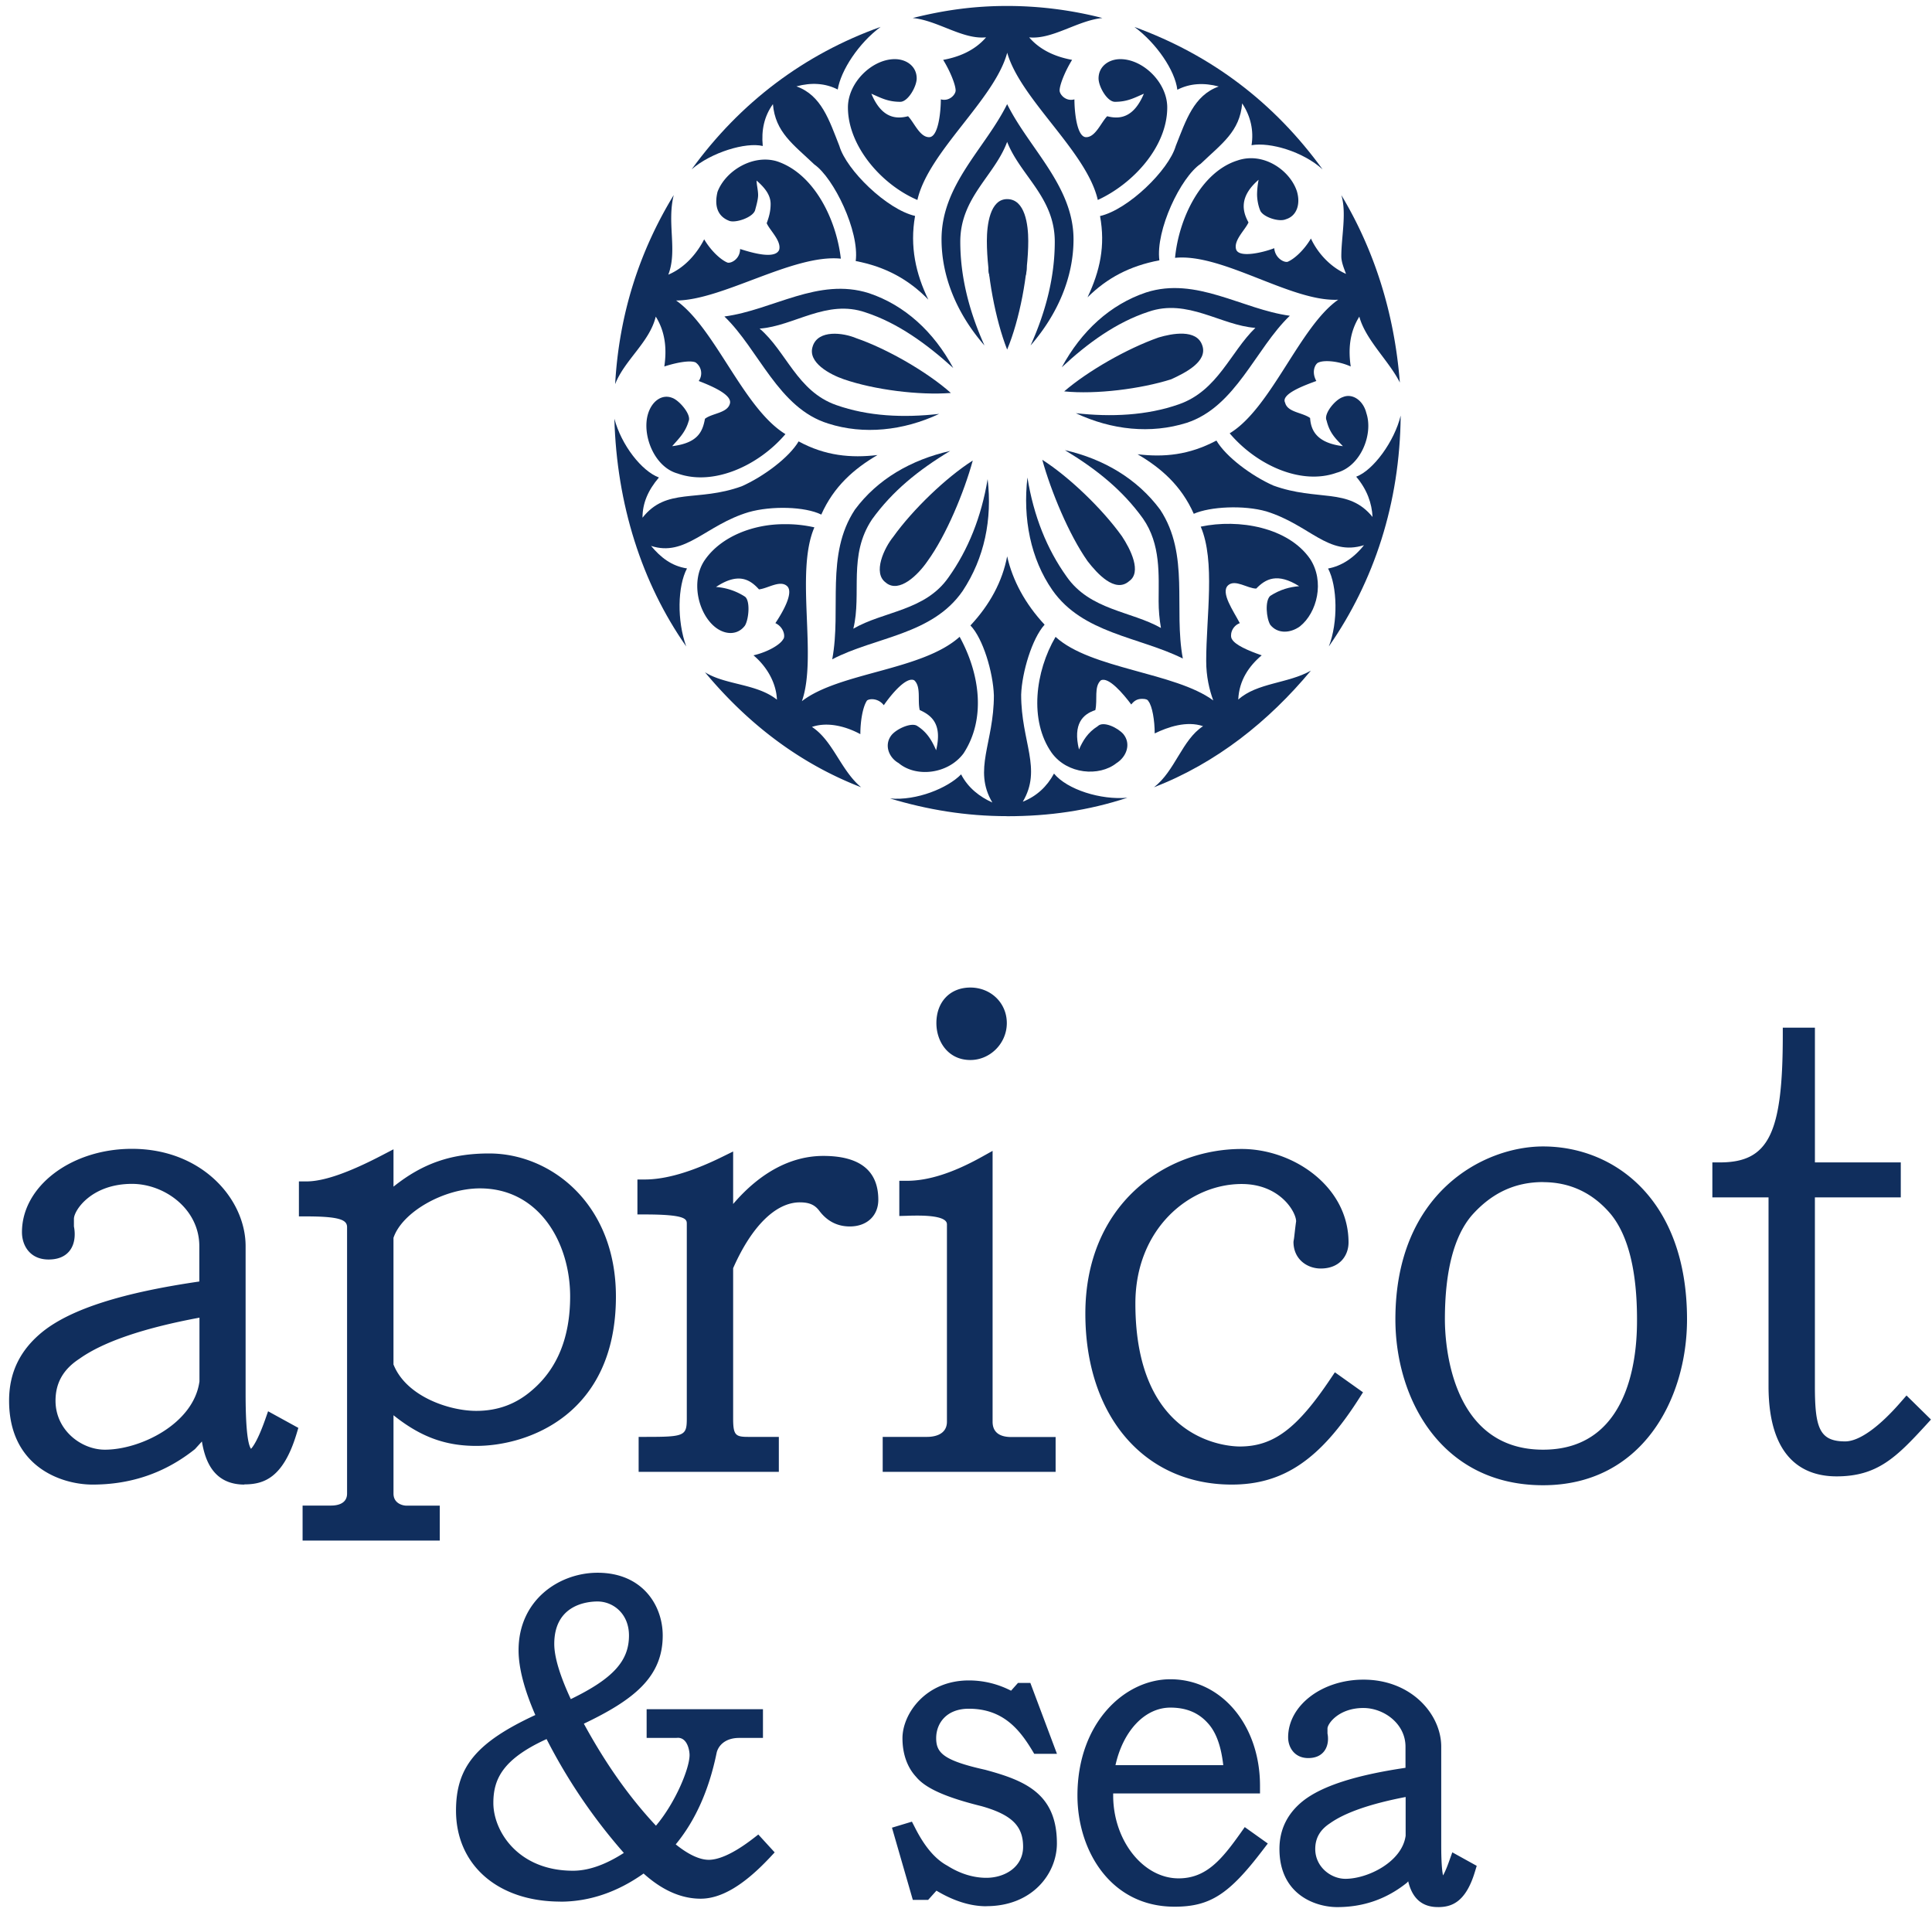 <svg xmlns="http://www.w3.org/2000/svg" width="95" height="94" fill="none"><path fill="#102E5D" d="M9.317 70.996c-1.336 1.062-2.915 1.625-4.767 1.625-1.368 0-3.736-.72-3.736-3.748 0-1.25.488-2.283 1.548-3.127 1.396-1.094 3.98-1.876 7.807-2.406v-2.062c0-2.094-1.912-3.44-3.676-3.44-2.187 0-3.219 1.437-3.219 2.095v.374c.06.346.184 1.251-.88 1.251-.76 0-.94-.593-.94-.967 0-1.938 2.095-3.72 5.043-3.72 3.219 0 5.223 2.251 5.223 4.407v7.25c0 1.156 0 3.126.636 3.126.272 0 .64-.593 1.032-1.72l.851.47c-.607 2-1.427 2.217-2.215 2.217-1.612 0-1.732-1.53-1.824-2.592l-.88.967h-.003Zm.852-6.653c-3.036.53-5.195 1.25-6.47 2.156-.913.592-1.337 1.407-1.337 2.374 0 1.687 1.46 2.781 2.795 2.781 1.916 0 4.708-1.407 5.012-3.687v-3.624ZM17.43 60.343c0-.781-.82-.905-2.367-.905v-.967c.943 0 2.247-.47 3.918-1.342v2.032c1.52-1.407 2.948-2.061 5.072-2.061 3.067 0 5.862 2.563 5.862 6.657 0 5.624-4.16 6.969-6.499 6.969-1.791 0-3.038-.658-4.434-1.938v4.657c0 .655.547.968 1.003.968h1.276v.97h-6.015v-.97h1.032c.636 0 1.155-.313 1.155-.968V60.353l-.003-.01Zm1.548 6.81c.637 1.75 2.856 2.593 4.435 2.593 1.156 0 2.156-.375 3.008-1.124 1.307-1.123 1.975-2.749 1.975-4.875 0-2.782-1.64-5.687-4.8-5.687-1.851 0-4.159 1.218-4.614 2.75v6.343h-.004ZM34.138 60.187c0-.654-.456-.843-2.43-.843v-.968c1.123 0 2.459-.407 3.978-1.156v3.062c.548-.782 2.248-3.062 4.8-3.062 1.031 0 2.339.218 2.339 1.782 0 .592-.425.938-1.032.938-.516 0-.912-.219-1.216-.626-.304-.407-.7-.563-1.244-.563-1.367 0-2.672 1.283-3.644 3.53v7.468c0 1 .244 1.28 1.124 1.28h1.124v.967h-6.166v-.967c1.76 0 2.367 0 2.367-1.28v-9.562ZM46.927 60.216c0-.843-1.276-.843-2.34-.81v-.968c1.125 0 2.4-.407 3.856-1.218V69.91c0 .872.7 1.123 1.276 1.123h1.824V72h-7.775v-.968h1.823c.668 0 1.336-.313 1.336-1.123v-9.693Zm2.216-9.903c0 .81-.7 1.436-1.428 1.436-.88 0-1.304-.72-1.304-1.436 0-.811.488-1.375 1.304-1.375.817 0 1.428.564 1.428 1.375ZM66.519 68.56c-1.792 2.814-3.495 4.061-5.955 4.061-4.13 0-6.834-3.312-6.834-8.03 0-5.094 3.707-7.72 7.319-7.72 2.279 0 4.89 1.626 4.89 4.218 0 .407-.243.906-1 .906-.456 0-.972-.28-.972-.938.029-.124.092-.782.12-.938 0-.782-1.003-2.28-3.035-2.28-2.583 0-5.59 2.218-5.59 6.25 0 6.438 4.039 7.406 5.498 7.406 1.944 0 3.22-1.19 4.768-3.502l.79.564v.003ZM75.876 72.654c-5.071 0-6.895-4.436-6.895-7.78 0-6 4.16-8.126 6.895-8.126 3.463 0 6.711 2.654 6.711 8.126 0 3.468-1.912 7.78-6.71 7.78Zm3.612-13.186c-.94-1.124-2.156-1.72-3.615-1.72-1.46 0-2.732.593-3.767 1.749-.972 1.123-1.428 2.937-1.428 5.373 0 2.28.82 6.781 5.195 6.781 3.979 0 4.983-4.156 4.983-6.78 0-2.47-.456-4.28-1.368-5.407v.004ZM88.877 68.153c0 1.876.152 3.094 1.852 3.094.788 0 1.823-.687 3.036-2.094l.668.658c-1.488 1.625-2.308 2.407-4.131 2.407-2.46 0-2.976-2.156-2.976-4.062V58.5h-2.763v-.97c2.823 0 3.463-1.938 3.463-6.625h.851v6.624h4.22v.971h-4.22v9.656-.003Z"/><path fill="#102E5D" d="M12.024 72.996c-1.498 0-1.934-1.133-2.096-2.12l-.342.377c-1.466 1.17-3.143 1.743-5.036 1.743-1.523 0-4.103-.87-4.103-4.126 0-1.4.554-2.521 1.69-3.423 1.397-1.095 3.907-1.89 7.664-2.436v-1.736c0-1.834-1.712-3.065-3.31-3.065-1.995 0-2.856 1.303-2.856 1.72v.374c.028.137.14.762-.222 1.209-.224.276-.57.416-1.025.416-.903 0-1.308-.674-1.308-1.345 0-2.257 2.425-4.097 5.407-4.097 3.454 0 5.59 2.482 5.59 4.785v7.25c0 1.562.09 2.474.266 2.715.098-.104.342-.436.697-1.44l.142-.406 1.488.817-.089.296c-.661 2.182-1.623 2.482-2.567 2.482m-1.522-3.827.072.837c.108 1.284.285 2.25 1.46 2.25.633 0 1.247-.133 1.772-1.66l-.212-.117c-.532 1.364-.918 1.56-1.228 1.56-.928 0-1.004-1.586-1.004-3.501v-7.25c0-1.938-1.858-4.032-4.859-4.032-3 0-4.678 1.736-4.678 3.345 0 .27.101.593.576.593.158 0 .364-.026.465-.147.095-.117.114-.339.057-.661l-.006-.443c0-.886 1.196-2.469 3.583-2.469 1.944 0 4.04 1.46 4.04 3.814v2.39l-.317.046c-3.805.528-6.303 1.29-7.635 2.332-.947.749-1.406 1.674-1.406 2.827 0 3.211 2.808 3.374 3.371 3.374 1.726 0 3.255-.521 4.546-1.547l1.396-1.54h.007Zm-5.334 2.87c-1.526 0-3.16-1.27-3.16-3.16 0-1.12.523-2.051 1.507-2.69 1.32-.938 3.482-1.664 6.603-2.21l.428-.076v4.071c-.348 2.635-3.4 4.061-5.378 4.061v.004Zm4.647-7.24c-2.748.511-4.733 1.189-5.898 2.019C3.11 67.326 2.73 68 2.73 68.873c0 1.44 1.256 2.407 2.428 2.407 1.753 0 4.371-1.28 4.65-3.361v-3.127l-.003-.003ZM21.625 75.748h-6.746v-1.72h1.399c.294 0 .788-.078.788-.592V60.34c0-.345-.32-.53-2.004-.53h-.364v-1.72h.364c.855 0 2.08-.427 3.755-1.303l.532-.277v1.837c1.437-1.15 2.849-1.632 4.707-1.632 3.02 0 6.23 2.466 6.23 7.035 0 5.797-4.315 7.344-6.867 7.344-1.52 0-2.741-.443-4.07-1.508v3.853c0 .489.459.593.636.593h1.64v1.72-.004Zm-.732-.752v-.218h-.911c-.662 0-1.368-.473-1.368-1.346v-5.494l.608.557c1.447 1.326 2.62 1.843 4.191 1.843.627 0 6.135-.185 6.135-6.591 0-4.08-2.833-6.282-5.499-6.282-1.947 0-3.301.55-4.827 1.967l-.608.563v-2.27c-1.314.648-2.365 1.01-3.188 1.094v.238c1.137.013 2.368.124 2.368 1.28v13.095c0 .805-.61 1.346-1.52 1.346h-.667v.218h5.286Zm2.52-4.872c-1.814 0-4.106-.994-4.777-2.837l-.022-.13.016-6.455c.529-1.779 3.042-3.016 4.967-3.016 3.39 0 5.166 3.051 5.166 6.064 0 2.224-.71 3.96-2.105 5.162-.912.804-2.004 1.212-3.242 1.212h-.003Zm-4.068-3.042c.62 1.58 2.742 2.29 4.071 2.29 1.073 0 1.979-.34 2.77-1.036 1.228-1.056 1.849-2.6 1.849-4.59 0-2.64-1.523-5.314-4.435-5.314-1.789 0-3.834 1.175-4.252 2.433v6.217h-.003ZM38.3 72.37h-6.897v-1.719h.364c1.893 0 2.004-.049 2.004-.905v-9.562c0-.231 0-.47-2.064-.47h-.364v-1.719h.364c1.032 0 2.317-.377 3.82-1.12l.523-.257V59.2c1.326-1.55 2.846-2.364 4.435-2.364 1.795 0 2.703.726 2.703 2.156 0 .785-.56 1.312-1.399 1.312-.617 0-1.12-.26-1.504-.772-.221-.293-.496-.413-.955-.413-1.184 0-2.375 1.179-3.28 3.237v7.39c0 .834.123.905.76.905h1.487v1.72h.004Zm-6.166-.748h5.435v-.219h-.76c-1.085 0-1.487-.449-1.487-1.657l.031-7.621c1.048-2.42 2.46-3.755 3.98-3.755.687 0 1.174.224 1.535.71.244.326.538.479.924.479.25 0 .668-.072.668-.564 0-.987-.589-1.407-1.975-1.407-1.614 0-3.172 1.006-4.505 2.908l-.661.945V57.8c-1.235.56-2.305.87-3.251.931v.232c1.481.016 2.43.166 2.43 1.218v9.562c0 1.537-.838 1.647-2.37 1.657v.218l.006.004ZM51.91 72.37h-8.506v-1.719h2.187c.292 0 .972-.075.972-.749v-9.686c0-.11 0-.446-1.453-.446-.17 0-.345.003-.513.01l-.376.01v-1.73h.364c1.06 0 2.266-.384 3.684-1.172l.539-.3v13.32c0 .62.497.75.911.75h2.188v1.72l.003-.007Zm-7.778-.748h7.047v-.219h-1.46c-.997 0-1.64-.59-1.64-1.501V57.829c-1.152.583-2.18.899-3.127.964v.222h.158c.595 0 2.181 0 2.181 1.198V69.9c0 .912-.668 1.501-1.703 1.501h-1.456v.222Zm3.583-19.502c-1.098 0-1.671-.912-1.671-1.814 0-1.045.671-1.749 1.671-1.749s1.792.752 1.792 1.749c0 .997-.82 1.814-1.792 1.814Zm0-2.81c-.598 0-.94.364-.94 1 0 .488.247 1.061.94 1.061.504 0 1.064-.436 1.064-1.062 0-.58-.446-1-1.064-1ZM60.568 72.996c-4.305 0-7.199-3.377-7.199-8.406 0-5.315 3.868-8.096 7.686-8.096 2.539 0 5.255 1.846 5.255 4.595 0 .639-.424 1.283-1.368 1.283-.664 0-1.339-.452-1.339-1.312l.013-.091c.016-.065.035-.258.057-.447.022-.198.048-.393.06-.472-.006-.469-.8-1.833-2.678-1.833-2.567 0-5.226 2.198-5.226 5.875 0 6.836 4.609 7.031 5.134 7.031 1.65 0 2.818-.873 4.467-3.338l.209-.31 1.383.984-.196.306c-1.915 3.006-3.73 4.231-6.258 4.231Zm.484-15.75c-3.457 0-6.958 2.524-6.958 7.344s2.599 7.657 6.47 7.657c2.194 0 3.745-1.013 5.452-3.589l-.197-.14c-1.434 2.078-2.782 3.354-4.859 3.354-2.076 0-5.863-1.638-5.863-7.783 0-4.15 3.03-6.628 5.955-6.628 2.267 0 3.403 1.703 3.403 2.658-.022.143-.038.312-.06.488-.022.186-.044.378-.06.482.019.505.506.531.608.531.553 0 .636-.332.636-.53 0-2.3-2.34-3.847-4.527-3.847v.003ZM75.876 73.028c-4.989 0-7.262-4.227-7.262-8.158 0-6.236 4.343-8.5 7.262-8.5 3.523 0 7.078 2.628 7.078 8.5 0 3.928-2.216 8.158-7.078 8.158Zm0-15.906c-2.624 0-6.53 2.065-6.53 7.752 0 2.752 1.373 7.406 6.53 7.406 4.362 0 6.35-3.84 6.35-7.406 0-5.355-3.188-7.752-6.35-7.752Zm0 14.907c-4.103 0-5.559-3.856-5.559-7.159 0-2.602.497-4.442 1.52-5.624 1.114-1.248 2.472-1.876 4.04-1.876 1.566 0 2.864.622 3.89 1.85.965 1.195 1.456 3.094 1.456 5.65 0 3.303-1.403 7.159-5.347 7.159Zm0-13.907c-1.374 0-2.52.531-3.498 1.629-.88 1.022-1.33 2.745-1.33 5.123 0 1.068.232 6.406 4.828 6.406s4.619-5.338 4.619-6.406c0-2.378-.43-4.117-1.282-5.166-.88-1.048-2.004-1.582-3.337-1.582v-.004ZM90.305 72.592c-1.526 0-3.343-.772-3.343-4.439v-9.278H84.2v-1.72h.364c2.402 0 3.099-1.4 3.099-6.25v-.374h1.58v6.624h4.222v1.72h-4.223v9.278c0 2.042.216 2.72 1.488 2.72.687 0 1.668-.7 2.764-1.968l.253-.29 1.203 1.183-.247.27c-1.475 1.612-2.409 2.524-4.397 2.524Zm-5.375-14.47h2.763v10.031c0 2.482.855 3.69 2.612 3.69 1.529 0 2.26-.56 3.615-2.02l-.136-.133c-1.168 1.284-2.194 1.932-3.055 1.932-2.219 0-2.219-1.925-2.219-3.472V58.119h4.223v-.218H88.51v-6.624h-.12c-.032 4.217-.63 6.441-3.46 6.614v.231ZM37.155 84.41v.662h-.804c-.886 0-1.367.537-1.469 1.055-.402 1.967-1.146 3.479-2.171 4.596.804.726 1.529 1.097 2.152 1.097.624 0 1.428-.371 2.393-1.117l.342.371c-1.187 1.264-2.212 1.906-3.14 1.906-.927 0-1.852-.437-2.776-1.346-1.308.994-2.675 1.489-4.125 1.489-2.577 0-4.767-1.365-4.767-4.1 0-2.049 1.006-3.166 4.023-4.514-.642-1.388-.946-2.505-.946-3.374 0-2.235 1.77-3.436 3.52-3.436 1.87 0 2.836 1.263 2.836 2.713 0 1.862-1.33 2.918-4.023 4.162 1.108 2.09 2.434 4.058 4.064 5.735 1.086-1.117 2.014-3.146 2.014-4.016 0-.475-.263-1.306-1.048-1.22h-1.067v-.662h4.992Zm-10.123.623c-2.273.974-3.14 2.01-3.14 3.621 0 1.613 1.408 3.707 4.285 3.707.925 0 1.954-.394 3.058-1.18a26.683 26.683 0 0 1-4.083-5.94l-.12-.208Zm.867-.993c2.273-1.056 3.4-2.03 3.4-3.622 0-1.365-1.026-2.048-1.912-2.048-1.308 0-2.495.726-2.495 2.462 0 .746.323 1.8 1.007 3.208ZM44.654 90.022c.504.994 1.067 1.678 1.75 2.049.685.436 1.41.641 2.093.641 1.127 0 2.172-.703 2.172-1.905 0-1.43-.924-1.967-2.314-2.36-1.59-.395-2.615-.809-3.04-1.326-.382-.414-.582-.994-.582-1.658 0-1.036 1.026-2.462 2.9-2.462.766 0 1.488.208 2.153.599l.424-.475h.202l1.026 2.732h-.383c-.766-1.264-1.69-2.215-3.419-2.215-1.288 0-1.972.87-1.972 1.82 0 1.079.744 1.492 2.697 1.926 1.912.517 3.239 1.078 3.239 3.25 0 1.283-1.067 2.713-3.1 2.713-.785 0-1.63-.29-2.516-.87l-.504.557h-.322l-.846-2.918.342-.104v.006ZM54.372 87.808v.475c0 2.296 1.548 4.452 3.584 4.452 1.548 0 2.415-1.078 3.34-2.38l.522.37c-1.59 2.092-2.435 2.652-4.065 2.652-3.099 0-4.406-2.817-4.406-5.094 0-3.25 2.092-5.34 4.207-5.34 2.114 0 4.045 1.943 4.045 4.865h-7.227Zm6.176-.645c-.079-1.221-.36-2.133-.905-2.71-.522-.58-1.206-.87-2.092-.87-1.53 0-2.837 1.47-3.14 3.583h6.137v-.003ZM68.915 92.319c-.886.703-1.931 1.074-3.16 1.074-.905 0-2.475-.475-2.475-2.485 0-.827.323-1.51 1.026-2.071.924-.726 2.637-1.24 5.172-1.593v-1.367c0-1.388-1.269-2.277-2.434-2.277-1.45 0-2.133.951-2.133 1.388v.247c.04.228.12.827-.583.827-.503 0-.623-.394-.623-.641 0-1.284 1.39-2.463 3.34-2.463 2.133 0 3.46 1.492 3.46 2.919v4.803c0 .766 0 2.072.423 2.072.18 0 .421-.394.684-1.14l.564.312c-.403 1.326-.947 1.47-1.47 1.47-1.066 0-1.145-1.017-1.205-1.72l-.583.641-.003.004Zm.563-4.41c-2.013.351-3.44.827-4.286 1.43-.604.394-.886.93-.886 1.573 0 1.117.965 1.843 1.852 1.843 1.266 0 3.118-.932 3.32-2.443V87.91Z"/><path fill="#102E5D" d="M27.554 93.5c-3.07 0-5.131-1.797-5.131-4.474 0-2.137.994-3.351 3.9-4.7-.545-1.25-.824-2.322-.824-3.185 0-2.475 2.001-3.81 3.885-3.81 2.2 0 3.203 1.599 3.203 3.087 0 2.036-1.415 3.16-3.878 4.335 1.073 1.97 2.238 3.618 3.546 5.015.959-1.133 1.652-2.82 1.652-3.471 0-.222-.104-.85-.573-.85l-.107.006h-1.431V84.04h5.72v1.413h-1.171c-.713 0-1.042.407-1.111.752-.374 1.818-1.048 3.322-2.007 4.482.617.498 1.174.759 1.627.759.376 0 1.057-.183 2.174-1.043l.26-.201.804.879-.24.257c-1.276 1.358-2.387 2.02-3.4 2.02-.956 0-1.896-.418-2.805-1.238-1.295.918-2.672 1.384-4.096 1.384m-3.283-7.07c-.81.722-1.117 1.517-1.117 2.595 0 2.954 2.697 3.863 4.852 3.706-3.086-.084-4.476-2.413-4.476-4.08 0-.873.231-1.593.741-2.222Zm7.442 4.712.222.218c.836.824 1.684 1.241 2.523 1.241.557 0 1.18-.28 1.887-.853-.554.296-1.051.446-1.485.446-.71 0-1.517-.4-2.393-1.189l-.197-.176-.006.01-.26-.267c-1.544-1.59-2.893-3.491-4.127-5.816l-.127-.238-.025.01-.159-.323c-.702-1.45-1.044-2.55-1.044-3.377s.24-1.466.67-1.951c-.579.515-.965 1.27-.965 2.26 0 .83.307 1.912.912 3.211l.165.352-.029.013.19.33a26.571 26.571 0 0 0 4.036 5.878l.203.224h.003l.006-.003Zm-4.834-5.637c-2.165.99-2.617 1.976-2.617 3.142 0 1.385 1.215 3.332 3.918 3.332.757 0 1.596-.293 2.498-.876a27.251 27.251 0 0 1-3.799-5.598Zm6.924-.72c.408.179.674.586.781 1.039a1.688 1.688 0 0 1 1.13-1.04H33.8Zm-4.416-6.045c-.5 0-2.13.15-2.13 2.088 0 .635.271 1.547.813 2.713 2.08-1.01 2.861-1.876 2.861-3.127 0-1.088-.794-1.674-1.544-1.674Zm1.041-.495c.693.362 1.235 1.098 1.235 2.17 0 .94-.355 1.673-.979 2.299.846-.69 1.175-1.398 1.175-2.3 0-.84-.393-1.788-1.431-2.169ZM48.497 93.729c-.778 0-1.602-.258-2.45-.766l-.408.453h-.754l-1.025-3.55.981-.296.14.273c.477.948 1 1.567 1.598 1.89.624.396 1.282.598 1.922.598.899 0 1.807-.524 1.807-1.527s-.535-1.57-2.045-1.996c-1.766-.437-2.76-.883-3.22-1.446-.433-.466-.667-1.127-.667-1.896 0-1.189 1.133-2.84 3.263-2.84.725 0 1.422.17 2.077.505l.339-.381h.61l1.308 3.485h-1.117l-.108-.18c-.64-1.058-1.46-2.038-3.109-2.038-1.11 0-1.605.726-1.605 1.446s.349 1.097 2.41 1.557c1.937.524 3.526 1.156 3.526 3.618 0 1.495-1.216 3.087-3.463 3.087m-3.457-2.367.351 1.214.406-.449a4.16 4.16 0 0 1-.757-.769v.004Zm.74-7.286c-.452.42-.69.961-.69 1.397 0 .574.168 1.056.485 1.398.358.436 1.288.83 2.858 1.218 1.352.384 2.593.977 2.593 2.726 0 .608-.24 1.15-.642 1.55.55-.453.838-1.095.838-1.717 0-1.781-.914-2.332-2.966-2.888-1.674-.372-2.97-.779-2.97-2.287 0-.498.169-1 .495-1.397Zm4.148-.081c.224.166.427.355.61.553l-.326-.872-.281.319h-.003ZM57.75 93.751c-3.134 0-4.77-2.752-4.77-5.468 0-3.576 2.323-5.715 4.567-5.715 2.514 0 4.41 2.253 4.41 5.24v.374h-7.22v.101c0 2.208 1.471 4.075 3.216 4.075 1.358 0 2.117-.922 3.045-2.225l.209-.296 1.133.807-.24.313c-1.666 2.192-2.603 2.794-4.35 2.794Zm-2.304-9.633c-1.004.824-1.738 2.26-1.738 4.165 0 2.003.98 4.136 3.114 4.618-1.61-.609-2.817-2.478-2.817-4.618l-.019-.739.06-.43c.18-1.254.69-2.3 1.396-2.993l.004-.003Zm5.482 3.315h.288c-.063-1.065-.392-1.993-.915-2.696.342.596.542 1.39.608 2.406l.02.29Zm-6.078-.641h5.3c-.108-.958-.361-1.642-.77-2.078-.459-.508-1.057-.752-1.83-.752-1.256 0-2.326 1.143-2.7 2.83ZM70.704 93.77c-.953 0-1.311-.644-1.46-1.266l-.066.072c-1.01.807-2.147 1.195-3.425 1.195-1.055 0-2.84-.603-2.84-2.86 0-.954.393-1.752 1.168-2.367.928-.727 2.574-1.26 5.03-1.622v-1.039c0-1.137-1.07-1.902-2.07-1.902-1.216 0-1.766.775-1.766 1.01v.247c.019.082.1.54-.175.883-.174.215-.433.322-.772.322-.677 0-.988-.527-.988-1.02 0-1.562 1.662-2.836 3.704-2.836 2.362 0 3.824 1.71 3.824 3.296v4.8c0 .307 0 1.124.089 1.531.076-.133.18-.358.31-.73l.146-.406 1.2.664-.09.296c-.461 1.528-1.177 1.733-1.816 1.733m-.915-2.967.073.84c.076.89.202 1.313.718 1.368-.443-.352-.443-1.43-.443-2.329v-4.8c0-.853-.58-1.759-1.58-2.221.735.443 1.282 1.215 1.282 2.221v4.43a2.718 2.718 0 0 1-.155.608l.105-.114v-.003Zm-2.653-2.742c-1.2.293-2.06.651-2.611 1.081-.602.479-.884 1.042-.884 1.772 0 1.631 1.162 2.003 1.786 2.084-.804-.293-1.491-1.058-1.491-2.084 0-.788.364-1.443 1.054-1.893.516-.368 1.225-.687 2.143-.96h.003Zm1.975.296c-1.728.332-2.975.766-3.713 1.29-.494.322-.728.733-.728 1.267 0 .876.766 1.465 1.485 1.465 1.092 0 2.785-.827 2.96-2.12v-1.902h-.004Zm-3.637-4.71c-.892.395-1.405 1.105-1.405 1.78 0 .266.174.266.26.266.126 0 .192-.026.211-.052.013-.016.054-.091.013-.335l-.006-.316c0-.385.31-.958.93-1.342h-.003Z"/><path fill="#102E5D" fill-rule="evenodd" d="M49.523 14.185c.538 0 .959-.436.959-.95 0-.554-.421-.99-.96-.99-.5 0-.92.436-.92.99 0 .514.42.95.92.95ZM55.512 28.581c.652-.436.076-1.582-.345-2.214-.959-1.345-2.608-2.928-3.916-3.759.425 1.54 1.308 3.68 2.229 4.986.459.593 1.342 1.583 2.035.987" clip-rule="evenodd"/><path fill="#102E5D" fill-rule="evenodd" d="M58.162 32.379c-.459-2.453.345-5.104-1.114-7.318-1.114-1.505-2.764-2.492-4.685-2.928 1.573.95 2.842 1.977 3.84 3.364.883 1.267.769 2.768.769 4.074 0 .433.038.87.114 1.306-1.46-.83-3.492-.87-4.644-2.534-.962-1.345-1.615-2.966-1.922-4.865-.23 2.02.155 3.996 1.229 5.54 1.497 2.136 4.26 2.292 6.41 3.36M43.572 28.66c.652.514 1.573-.395 2.035-1.069.921-1.267 1.804-3.403 2.226-4.947-1.305.83-2.957 2.414-3.916 3.759-.421.514-1.039 1.781-.345 2.253" clip-rule="evenodd"/><path fill="#102E5D" fill-rule="evenodd" d="M40.922 32.418c2.112-1.107 4.913-1.189 6.414-3.361 1.073-1.622 1.459-3.52 1.228-5.5-.307 1.859-.96 3.48-1.919 4.826-1.152 1.66-3.187 1.66-4.685 2.53.425-1.739-.269-3.599.922-5.38 1-1.384 2.266-2.413 3.84-3.361-1.919.436-3.571 1.384-4.686 2.889-1.459 2.214-.652 4.904-1.114 7.357ZM39.963 17.03c-.27.79.845 1.384 1.535 1.621 1.498.515 3.685.792 5.258.671-1.152-1.029-3.146-2.175-4.644-2.69-.652-.277-1.88-.436-2.149.394" clip-rule="evenodd"/><path fill="#102E5D" fill-rule="evenodd" d="M35.623 15.564c1.69 1.622 2.65 4.51 5.106 5.263 1.728.554 3.688.355 5.451-.476-1.763.2-3.492.12-5.065-.436-1.921-.674-2.456-2.651-3.764-3.758 1.69-.12 3.302-1.466 5.22-.792 1.574.515 2.995 1.544 4.302 2.73-.959-1.782-2.38-3.088-4.146-3.68-2.495-.792-4.724.83-7.104 1.146M59.12 16.99c-.268-.83-1.496-.592-2.148-.397-1.574.554-3.495 1.661-4.644 2.651 1.573.157 3.76-.12 5.258-.593.69-.316 1.804-.87 1.535-1.66Z" clip-rule="evenodd"/><path fill="#102E5D" fill-rule="evenodd" d="M63.423 15.525c-2.343-.316-4.606-1.938-7.066-1.146-1.766.592-3.184 1.898-4.147 3.68 1.267-1.186 2.688-2.215 4.261-2.73 1.922-.67 3.571.675 5.258.792-1.228 1.185-1.842 3.087-3.76 3.758-1.574.554-3.34.632-5.068.437 1.766.83 3.684 1.029 5.45.475 2.42-.791 3.378-3.641 5.069-5.263M49.523 9.79c-.845 0-.997 1.267-.997 2.058 0 1.622.42 3.879.997 5.341.614-1.462 1.038-3.72 1.038-5.341 0-.791-.152-2.058-1.038-2.058Z" clip-rule="evenodd"/><path fill="#102E5D" fill-rule="evenodd" d="M49.523 5.12c-1.076 2.175-3.226 3.956-3.226 6.647 0 1.86.77 3.68 2.112 5.22-.766-1.7-1.19-3.403-1.19-5.103 0-2.176 1.69-3.244 2.304-4.908.652 1.66 2.342 2.729 2.342 4.908 0 1.7-.424 3.403-1.19 5.103 1.342-1.543 2.112-3.364 2.112-5.22 0-2.612-2.188-4.472-3.264-6.647ZM32.86 13.509c.462-1.189-.077-2.53.269-3.918-1.69 2.772-2.688 5.856-2.881 9.298.462-1.189 1.69-2.058 1.997-3.322.497.792.538 1.661.421 2.453.614-.2 1.27-.316 1.536-.2a.651.651 0 0 1 .155.913c.614.238 1.649.67 1.535 1.107-.117.476-.883.476-1.228.752-.117.632-.345 1.19-1.611 1.346.307-.355.652-.675.807-1.228.152-.316-.462-1.03-.807-1.147-.5-.198-1 .157-1.19.792-.308 1.029.306 2.612 1.459 2.927 1.766.632 3.991-.397 5.299-1.937-2.074-1.267-3.454-5.22-5.375-6.57 2.266 0 5.76-2.295 8.1-2.057-.23-1.977-1.342-4.195-3.146-4.788-1.19-.355-2.533.476-2.919 1.505-.152.631-.038 1.185.576 1.423.307.12 1.153-.16 1.27-.515.076-.277.151-.553.151-.752 0-.238-.075-.515-.075-.713.459.397.69.752.69 1.15 0 .354-.076.631-.193.947.155.355.73.87.614 1.306-.193.476-1.304.16-1.922-.039 0 .476-.42.713-.614.671-.307-.117-.804-.554-1.152-1.146-.345.67-.925 1.384-1.767 1.739" clip-rule="evenodd"/><path fill="#102E5D" fill-rule="evenodd" d="M41.191 4.41c.152-.951 1.038-2.296 2.111-3.088-3.763 1.345-6.91 3.72-9.29 7.002.959-.83 2.65-1.345 3.494-1.146-.076-.792.076-1.466.5-2.058.118 1.384.998 1.976 2.036 2.966.96.671 2.225 3.283 2.035 4.749 1.46.277 2.612.908 3.571 1.898-.614-1.266-.92-2.611-.652-4.116-1.383-.316-3.378-2.254-3.723-3.442-.5-1.267-.883-2.492-2.111-2.928.728-.199 1.421-.16 2.035.156" clip-rule="evenodd"/><path fill="#102E5D" fill-rule="evenodd" d="M50.599 1.837c1.152.117 2.38-.83 3.609-.951a18.84 18.84 0 0 0-4.685-.593c-1.615 0-3.07.199-4.644.593 1.228.117 2.456 1.068 3.608.95-.614.714-1.459.99-2.11 1.108.344.554.613 1.228.613 1.505 0 .198-.307.553-.728.436 0 .593-.117 1.86-.576 1.86-.459 0-.731-.714-1.035-1.03-.614.16-1.308.079-1.805-1.107.46.199.805.398 1.422.398.383 0 .807-.753.807-1.15 0-.593-.5-.948-1.076-.948-1.114 0-2.305 1.147-2.305 2.374 0 1.899 1.65 3.798 3.416 4.55.538-2.374 3.802-4.944 4.416-7.24.652 2.296 3.916 4.866 4.454 7.24 1.728-.791 3.415-2.612 3.415-4.55 0-1.224-1.19-2.374-2.304-2.374-.576 0-1.073.358-1.073.948 0 .397.42 1.15.807 1.15.614 0 .96-.2 1.421-.398-.5 1.189-1.19 1.267-1.804 1.107-.307.316-.576 1.03-1.035 1.03-.46 0-.576-1.267-.576-1.86-.421.12-.728-.238-.728-.436 0-.277.269-.951.614-1.505-.652-.12-1.498-.394-2.112-1.107" clip-rule="evenodd"/><path fill="#102E5D" fill-rule="evenodd" d="M61.54 7.139c.92-.16 2.535.316 3.494 1.189-2.38-3.283-5.454-5.618-9.253-7.003 1.076.792 1.998 2.137 2.111 3.088.614-.316 1.305-.355 2.036-.16-1.228.437-1.611 1.661-2.115 2.928-.345 1.186-2.342 3.127-3.722 3.442.269 1.466 0 2.69-.615 3.997.96-.951 2.074-1.544 3.533-1.82-.193-1.463 1.035-4.075 2.036-4.75 1.035-.99 1.918-1.582 2.035-2.966.421.632.576 1.345.46 2.058" clip-rule="evenodd"/><path fill="#102E5D" fill-rule="evenodd" d="M66.839 15.564c.307 1.146 1.456 2.175 1.994 3.244-.27-3.443-1.266-6.527-2.878-9.217.27.87 0 2.058 0 3.006 0 .277.114.554.231.87-.804-.355-1.418-1.069-1.725-1.74-.348.593-.845 1.026-1.152 1.147-.193.039-.614-.199-.652-.671-.5.199-1.767.515-1.88.04-.114-.437.459-.952.614-1.307-.307-.553-.463-1.267.497-2.097a4.093 4.093 0 0 0-.076.713c0 .199.038.514.152.791.117.316.92.593 1.266.437.538-.16.731-.752.538-1.384-.345-1.03-1.65-1.941-2.919-1.505-1.766.554-2.88 2.807-3.07 4.787 2.342-.237 5.72 2.176 8.024 2.059-1.883 1.306-3.301 5.34-5.337 6.569 1.304 1.543 3.495 2.572 5.261 1.938 1.19-.317 1.805-1.9 1.46-2.928-.152-.632-.69-.99-1.153-.792-.383.12-.959.83-.804 1.15.152.632.46.909.804 1.264-1.266-.157-1.573-.753-1.614-1.385-.383-.277-1.111-.277-1.228-.752-.231-.433 1-.87 1.535-1.068-.266-.476-.038-.87.114-.912.27-.12.962-.078 1.577.199-.118-.792-.076-1.661.424-2.453" clip-rule="evenodd"/><path fill="#102E5D" fill-rule="evenodd" d="M65.303 27.95c.46.87.5 2.65.038 3.836 2.226-3.205 3.495-7.041 3.533-11.353-.307 1.267-1.342 2.69-2.187 3.006.538.635.769 1.306.804 1.98-1.19-1.466-2.688-.752-4.875-1.544-1.077-.475-2.343-1.423-2.802-2.214-1.342.713-2.573.83-3.878.674 1.153.674 2.15 1.543 2.764 2.928.804-.355 2.456-.437 3.57-.118 2.15.671 3.033 2.215 4.8 1.661-.5.632-1.115 1.03-1.767 1.147" clip-rule="evenodd"/><path fill="#102E5D" fill-rule="evenodd" d="M59.159 35.704c-1.038.67-1.38 2.215-2.419 3.006 3.071-1.186 5.645-3.244 7.718-5.735-1.114.635-2.65.592-3.57 1.423.037-.948.538-1.661 1.152-2.176-.69-.237-1.305-.514-1.46-.791-.114-.16-.038-.632.383-.791-.307-.593-.962-1.505-.576-1.86.348-.316.96.16 1.384.16.459-.476 1.035-.792 2.111-.118-.462.04-.921.157-1.421.476-.27.238-.193 1.107 0 1.423.345.436.959.436 1.459.078.845-.674 1.228-2.214.497-3.322-1.073-1.544-3.492-1.98-5.375-1.582.728 1.7.269 4.429.269 6.607 0 .753.155 1.424.348 1.938-1.88-1.384-6.03-1.543-7.755-3.126-.998 1.7-1.305 4.113-.194 5.696.77 1.068 2.343 1.185 3.188.514.5-.316.728-.947.345-1.423-.269-.316-.997-.67-1.266-.394-.5.316-.728.713-.921 1.146-.307-1.266.193-1.739.804-1.937.117-.515-.076-1.147.269-1.463.383-.198 1.114.675 1.497 1.186.152-.196.307-.277.538-.277.19 0 .27.04.307.117.19.238.308.951.308 1.583.652-.316 1.573-.632 2.38-.355" clip-rule="evenodd"/><path fill="#102E5D" fill-rule="evenodd" d="M49.523 40.133c2.073 0 3.991-.277 5.913-.909-1.307.118-2.957-.397-3.609-1.188-.345.635-.842 1.107-1.535 1.384.96-1.622-.08-2.928-.08-5.263.039-1.107.539-2.768 1.153-3.442-.96-1.03-1.573-2.176-1.842-3.361-.231 1.227-.846 2.374-1.805 3.4.614.631 1.115 2.296 1.153 3.442 0 2.335-1.036 3.641-.076 5.263-.614-.277-1.19-.713-1.536-1.384-.652.67-2.187 1.306-3.495 1.185 1.843.554 3.726.87 5.759.87" clip-rule="evenodd"/><path fill="#102E5D" fill-rule="evenodd" d="M38.197 34.398c-.998-.792-2.533-.713-3.533-1.345 2.073 2.491 4.609 4.471 7.68 5.657-1-.83-1.384-2.293-2.419-2.967.804-.277 1.728 0 2.38.355 0-.632.114-1.306.307-1.622.038-.117.539-.199.846.199.383-.554 1.114-1.423 1.497-1.225.345.316.155.99.27 1.462.613.277 1.11.714.806 1.977-.193-.436-.42-.87-.92-1.188-.27-.199-.998.117-1.267.436-.383.472-.152 1.107.345 1.384.845.713 2.419.554 3.188-.475 1.114-1.7.807-3.918-.19-5.735-1.843 1.66-5.913 1.742-7.756 3.165.77-2.175-.345-6.331.614-8.546a6.308 6.308 0 0 0-1.497-.156c-1.497 0-3.07.593-3.878 1.742-.728 1.03-.345 2.651.5 3.322.5.394 1.111.394 1.46-.078.193-.316.269-1.225 0-1.423a3.015 3.015 0 0 0-1.422-.476c1.073-.713 1.653-.394 2.112.118.424-.04 1.038-.476 1.383-.16.345.32-.231 1.306-.576 1.82.424.2.5.672.383.792-.155.277-.77.632-1.46.791.615.515 1.115 1.306 1.153 2.176" clip-rule="evenodd"/><path fill="#102E5D" fill-rule="evenodd" d="M39.273 21.697c-.46.79-1.729 1.739-2.805 2.214-2.187.791-3.685.04-4.875 1.544 0-.713.27-1.345.807-1.977-.845-.316-1.842-1.583-2.19-2.889.114 4.195 1.342 8.07 3.533 11.197-.46-1.267-.425-2.967.038-3.837-.77-.117-1.305-.553-1.767-1.107 1.688.554 2.688-1.029 4.8-1.66 1.114-.317 2.766-.278 3.57.12.614-1.384 1.611-2.254 2.764-2.928-1.308.156-2.574.039-3.878-.671" clip-rule="evenodd"/></svg>